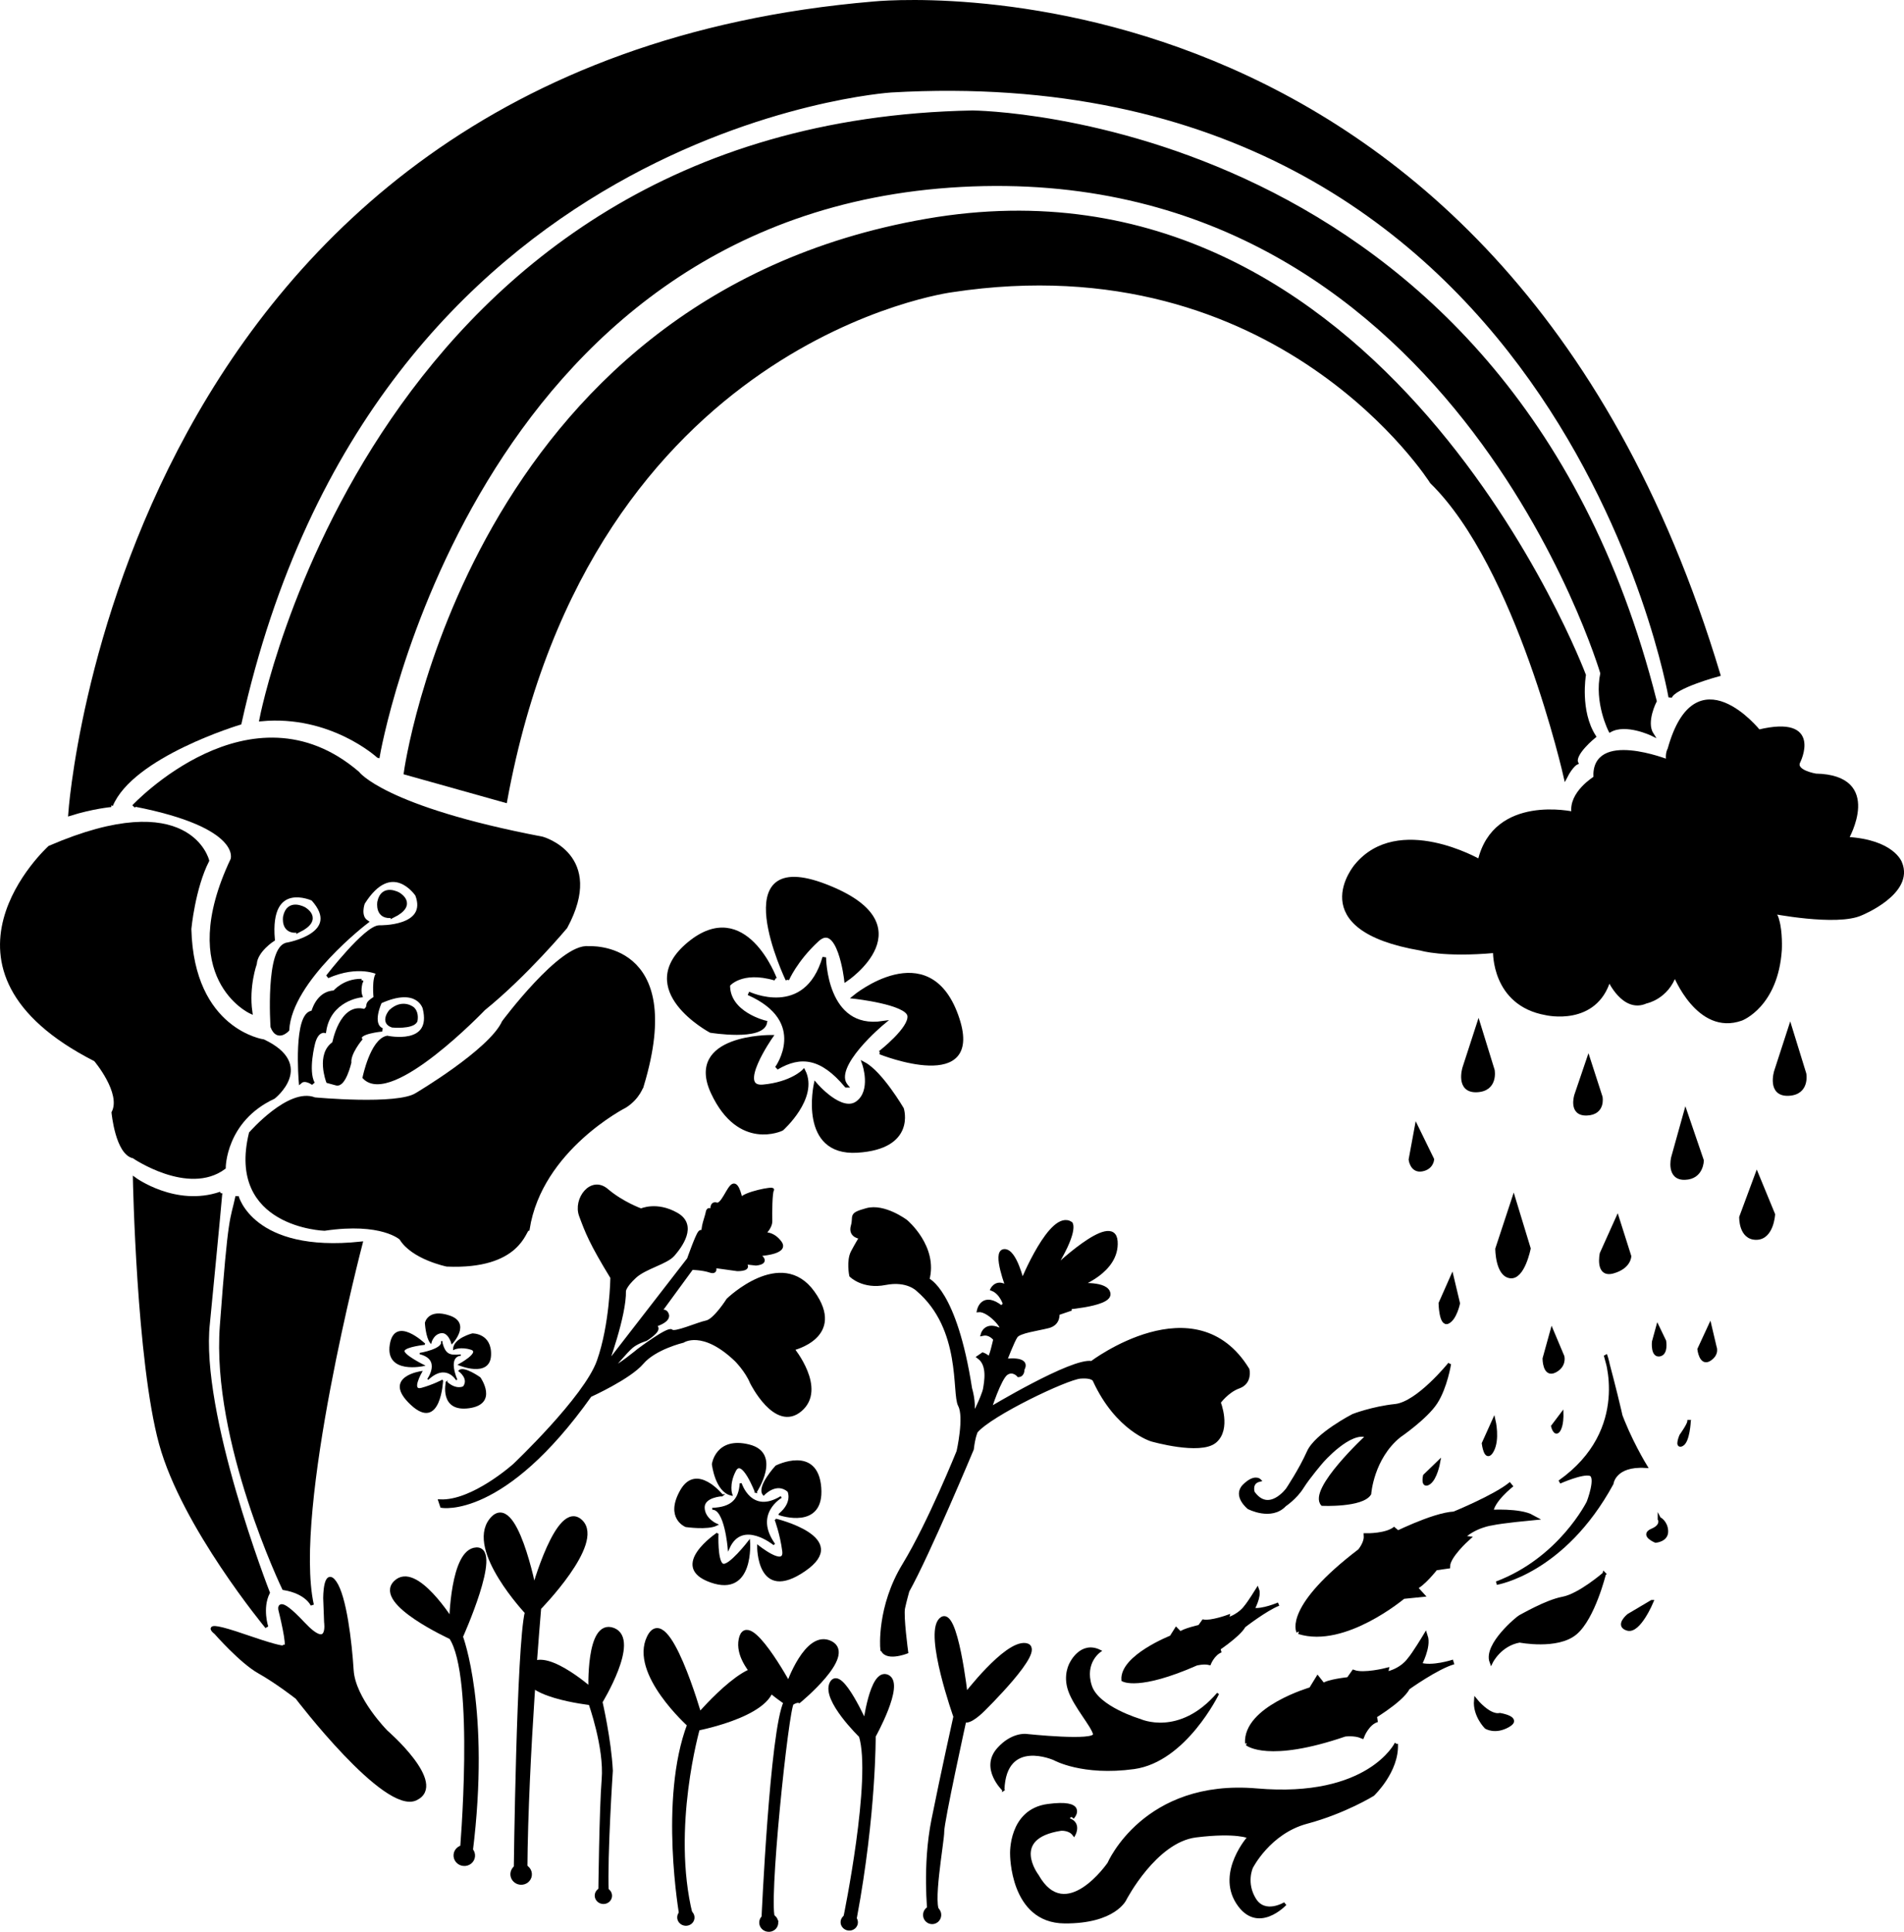 <?xml version="1.0" encoding="UTF-8" standalone="no"?>
<!-- Created with Inkscape (http://www.inkscape.org/) -->

<svg
   width="156.139mm"
   height="158.372mm"
   viewBox="0 0 156.139 158.372"
   version="1.1"
   id="svg1"
   xml:space="preserve"
   xmlns="http://www.w3.org/2000/svg"
   xmlns:svg="http://www.w3.org/2000/svg"><defs
     id="defs1" /><g
     id="layer1"
     transform="translate(-29.482,-55.269)"><path
       style="fill:#000000;stroke:#000000;stroke-width:0.284px;stroke-linecap:butt;stroke-linejoin:miter;stroke-opacity:1"
       d="m 40.438,121.384 c 0,0 9.597,-10.272 18.382,-2.743 0,0 2.067,2.871 15.134,5.359 0,0 5.094,1.404 1.919,7.273 0,0 -3.248,3.892 -6.718,6.699 0,0 -7.583,7.923 -9.798,5.626 0,0 0.622,-3.022 1.877,-3.277 0,0 3.86,0.841 3.048,-2.412 0,0 -0.517,-1.914 -3.617,-0.51 0,0 -0.886,1.85 0.148,2.297 0,0 -2.067,0.191 -1.772,0.766 0,0 -0.96,1.148 -0.886,1.914 0,0 -0.448,1.914 -1.089,1.739 l -0.701,-0.191 c 0,0 -0.849,-2.217 0.498,-3.126 0,0 0.591,-3.238 2.51,-2.664 0.608,-0.45 -0.133,-0.425 0.886,-1.053 0,0 -0.185,-1.723 0.258,-2.042 0,0 -1.624,-0.829 -4.171,0.287 0,0 3.138,-4.059 4.245,-4.059 0,0 4.125,0.112 3.082,-2.64 0,0 -2.049,-3.094 -4.411,0.67 0,0 -0.406,1.093 0.286,1.547 0,0 -6.266,4.769 -6.487,8.852 0,0 -0.812,0.893 -1.255,-0.255 0,0 -0.443,-6.571 1.255,-6.763 0,0 4.651,-0.829 2.067,-3.7 0,0 -3.691,-1.723 -3.248,3.318 0,0 -1.403,0.893 -1.481,1.986 0,0 -0.66,1.842 -0.365,3.947 0,0 -6.099,-2.796 -1.505,-12.495 0,0 1.026,-2.721 -7.981,-4.476"
       id="path4" /><path
       style="fill:#000000;stroke:#000000;stroke-width:0.284px;stroke-linecap:butt;stroke-linejoin:miter;stroke-opacity:1"
       d="m 59.126,135.657 c 0,0 -0.255,0.704 -0.072,1.245 0,0 -2.572,0.286 -2.964,2.903 0,0 -0.618,-0.133 -0.905,0.972 0,0 -0.6,2.256 -0.026,3.316 0,0 -0.644,-0.481 -1.036,-0.142 0,0 -0.477,-5.676 1.019,-5.692 0,0 0.379,-1.624 1.762,-1.646 0,0 0.787,-0.978 2.222,-0.955 z"
       id="path9" /><path
       style="fill:#000000;stroke:#000000;stroke-width:0.284px;stroke-linecap:butt;stroke-linejoin:miter;stroke-opacity:1"
       d="m 53.985,131.574 c -1.383,0.226 -1.148,-1.15 -1.148,-1.15 0.287,-1.399 1.592,-0.654 1.592,-0.654 0,0 1.514,0.835 -0.444,1.805 z"
       id="path10" /><path
       style="fill:#000000;stroke:#000000;stroke-width:0.284px;stroke-linecap:butt;stroke-linejoin:miter;stroke-opacity:1"
       d="m 61.713,130.367 c -1.383,0.226 -1.148,-1.15 -1.148,-1.15 0.287,-1.399 1.592,-0.654 1.592,-0.654 0,0 1.514,0.835 -0.444,1.805 z"
       id="path10-0" /><path
       style="fill:#000000;stroke:#000000;stroke-width:0.259px;stroke-linecap:butt;stroke-linejoin:miter;stroke-opacity:1"
       d="m 61.485,138.176 c 0,0 -0.736,0.9 0.168,1.203 0,0 1.62,0.152 1.93,-0.398 0,0 0.154,-0.602 -0.194,-0.981 0.005,-0.04 -0.884,-0.782 -1.903,0.176 z"
       id="path11" /><path
       style="fill:#000000;stroke:#000000;stroke-width:0.284px;stroke-linecap:butt;stroke-linejoin:miter;stroke-opacity:1"
       d="m 38.601,121.289 c 0,0 -1.529,0.138 -3.383,0.722 0,0 4.072,-61.242 65.879,-66.475 0,0 51.158,-5.414 69.324,55.038 0,0 -3.676,0.985 -3.971,1.846 0,0 -9.09,-52.868 -63.902,-49.71 0,0 -42.541,2.752 -53.399,51.835 0,0 -8.839,2.638 -10.548,6.744 z"
       id="path12" /><path
       style="fill:#000000;stroke:#000000;stroke-width:0.284px;stroke-linecap:butt;stroke-linejoin:miter;stroke-opacity:1"
       d="m 60.484,117.251 c 0,0 -3.85,-3.534 -9.592,-2.993 0,0 9.279,-48.888 58.349,-49.79 0,0 43.849,0.271 55.96,48.271 0,0 -0.887,1.714 -0.261,2.707 0,0 -2.114,-1.014 -3.419,-0.292 0,0 -1.182,-2.302 -0.66,-4.693 0,0 -12.375,-42.173 -52.57,-40.007 -40.195,2.165 -47.806,46.797 -47.806,46.797 z"
       id="path13" /><path
       style="fill:#000000;stroke:#000000;stroke-width:0.284px;stroke-linecap:butt;stroke-linejoin:miter;stroke-opacity:1"
       d="m 82.149,144.225 c 0,0 -0.295,1.021 -1.403,1.723 0,0 -6.939,3.509 -7.973,10.08 -0.295,0 -0.664,3.19 -6.644,2.935 0,0 -2.805,-0.574 -3.765,-2.169 0,0 -1.55,-1.467 -6.275,-0.766 0,0 -7.899,-0.255 -6.054,-7.847 0,0 3.174,-3.637 5.242,-2.807 0,0 6.792,0.638 8.361,-0.367 0,0 6.072,-3.589 7.143,-5.949 0,0 4.725,-6.348 6.958,-6.077 0,0 7.955,-0.558 4.411,11.245 z"
       id="path14" /><path
       style="fill:#000000;stroke:#000000;stroke-width:0.284px;stroke-linecap:butt;stroke-linejoin:miter;stroke-opacity:1"
       d="m 150.805,125.85 c 0,0 -6.644,-3.828 -10.114,0.383 0,0 -4.429,5.168 5.315,6.827 0,0 1.846,0.574 6.054,0.191 0,0 -0.148,4.338 4.208,5.104 0,0 4.06,0.957 5.168,-2.807 0,0 1.181,2.68 3.027,1.85 0,0 1.698,-0.319 2.362,-2.233 0,0 1.919,4.913 5.463,3.637 0,0 2.879,-1.085 3.174,-5.678 0,0 0.074,-1.467 -0.221,-2.424 0,0 -0.122,-0.681 -0.618,-0.703 0,0 5.507,1.105 7.504,0.17 0,0 4.225,-1.716 3.192,-4.156 0,0 -0.594,-1.766 -4.379,-1.992 0,0 2.923,-5.075 -2.558,-5.188 0,0 -1.801,-0.293 -1.409,-1.105 0,0 1.905,-3.744 -3.263,-2.504 0,0 -5.142,-6.429 -7.334,1.466 0,0 -0.235,0.383 -0.104,0.993 0,0 -6.212,-2.459 -5.977,1.353 0,0 -2.088,1.263 -1.795,2.918 0,0 -6.438,-1.46 -7.693,3.9 z"
       id="path15" /><path
       style="fill:#000000;stroke:#000000;stroke-width:0.284px;stroke-linecap:butt;stroke-linejoin:miter;stroke-opacity:1"
       d="m 62.733,118.641 c 0,0 5.242,-38.79 42.744,-45.298 37.503,-6.508 53.917,37.272 53.917,37.272 0,0 -0.503,2.954 0.824,5.028 0,0 -1.78,1.437 -1.448,2.171 0,0 -0.405,0.173 -0.914,1.163 0,0 -3.878,-17.244 -10.978,-24.191 0,0 -12.461,-19.783 -39.333,-15.7 0,0 -29.677,3.828 -36.617,41.853 z"
       id="path16" /><path
       style="fill:#000000;stroke:#000000;stroke-width:0.284px;stroke-linecap:butt;stroke-linejoin:miter;stroke-opacity:1"
       d="m 150.731,139.184 -1.181,3.637 c 0,0 -0.591,1.914 1.034,1.85 1.624,-0.064 1.329,-1.659 1.329,-1.659 z"
       id="path17" /><path
       style="fill:#000000;stroke:#000000;stroke-width:0.284px;stroke-linecap:butt;stroke-linejoin:miter;stroke-opacity:1"
       d="m 176.288,139.476 -1.181,3.637 c 0,0 -0.591,1.914 1.034,1.85 1.624,-0.064 1.329,-1.659 1.329,-1.659 z"
       id="path17-8" /><path
       style="fill:#000000;stroke:#000000;stroke-width:0.244px;stroke-linecap:butt;stroke-linejoin:miter;stroke-opacity:1"
       d="m 159.743,141.999 -1.036,3.049 c 0,0 -0.518,1.605 0.907,1.551 1.425,-0.054 1.166,-1.391 1.166,-1.391 z"
       id="path17-5" /><path
       style="fill:#000000;stroke:#000000;stroke-width:0.284px;stroke-linecap:butt;stroke-linejoin:miter;stroke-opacity:1"
       d="m 145.638,147.638 -0.498,2.696 c 0,0 0.111,0.973 0.941,0.829 0.831,-0.144 0.867,-0.845 0.867,-0.845 z"
       id="path18" /><path
       style="fill:#000000;stroke:#000000;stroke-width:0.284px;stroke-linecap:butt;stroke-linejoin:miter;stroke-opacity:1"
       d="m 167.706,146.439 -1.044,3.744 c 0,0 -0.418,1.714 0.992,1.669 1.409,-0.045 1.409,-1.444 1.409,-1.444 z"
       id="path19" /><path
       style="fill:#000000;stroke:#000000;stroke-width:0.284px;stroke-linecap:butt;stroke-linejoin:miter;stroke-opacity:1"
       d="m 173.553,151.537 -1.305,3.519 c 0,0 -0.052,1.714 1.253,1.714 1.305,0 1.409,-1.94 1.409,-1.94 z"
       id="path20" /><path
       style="fill:#000000;stroke:#000000;stroke-width:0.189px;stroke-linecap:butt;stroke-linejoin:miter;stroke-opacity:1"
       d="m 111.758,202.004 c 0,0 -1.852,-1.764 -0.424,-3.364 1.124,-1.26 2.268,-1.131 2.268,-1.131 0,0 5.795,0.62 5.607,-0.09 -0.189,-0.711 -1.561,-2.238 -2.027,-3.529 -0.477,-1.321 0.114,-2.275 0.114,-2.275 0,0 0.834,-1.773 2.391,-0.996 0,0 -1.391,0.928 -0.757,2.873 0.578,1.773 4.041,2.791 4.041,2.791 0,0 3.23,1.506 6.391,-2.171 0,0 -2.669,5.516 -6.891,6.096 -4.221,0.58 -6.524,-0.718 -6.524,-0.718 0,0 -4.038,-1.824 -4.19,2.515 z"
       id="path5" /><path
       style="fill:#000000;stroke:#000000;stroke-width:0.284px;stroke-linecap:butt;stroke-linejoin:miter;stroke-opacity:1"
       d="m 156.748,164.385 -0.627,2.265 c 0,0 0,1.435 0.849,1.021 0.849,-0.415 0.664,-1.18 0.664,-1.18 z"
       id="path6" /><path
       style="fill:#000000;stroke:#000000;stroke-width:0.284px;stroke-linecap:butt;stroke-linejoin:miter;stroke-opacity:1"
       d="m 162.122,155.128 -1.31,2.911 c 0,0 -0.405,1.868 0.946,1.49 1.351,-0.378 1.357,-1.271 1.357,-1.271 z"
       id="path7" /><path
       style="fill:#000000;stroke:#000000;stroke-width:0.284px;stroke-linecap:butt;stroke-linejoin:miter;stroke-opacity:1"
       d="m 153.611,153.507 -1.366,4.147 c 0,0 0,2.105 1.07,2.265 1.07,0.159 1.55,-2.297 1.55,-2.297 z"
       id="path8" /><path
       style="fill:#000000;stroke:#000000;stroke-width:0.284px;stroke-linecap:butt;stroke-linejoin:miter;stroke-opacity:1"
       d="m 148.554,159.951 -0.96,2.169 c 0,0 0.037,1.818 0.627,1.531 0.591,-0.287 0.849,-1.531 0.849,-1.531 z"
       id="path21" /><path
       style="fill:#000000;stroke:#000000;stroke-width:0.284px;stroke-linecap:butt;stroke-linejoin:miter;stroke-opacity:1"
       d="m 165.422,164.066 -0.332,1.212 c 0,0 -0.111,1.148 0.48,1.053 0.591,-0.096 0.406,-1.117 0.406,-1.117 z"
       id="path22" /><path
       style="fill:#000000;stroke:#000000;stroke-width:0.284px;stroke-linecap:butt;stroke-linejoin:miter;stroke-opacity:1"
       d="m 169.704,163.971 -0.886,1.914 c 0,0 0.148,1.276 0.849,0.829 0.701,-0.447 0.443,-1.021 0.443,-1.021 z"
       id="path23" /><path
       style="fill:#000000;stroke:#000000;stroke-width:0.284px;stroke-linecap:butt;stroke-linejoin:miter;stroke-opacity:1"
       d="m 161.141,166.363 c 0,0 2.289,6.125 -3.765,10.399 0,0 1.846,-0.829 2.51,-0.638 0.664,0.191 -0.148,2.297 -0.148,2.297 0,0 -2.289,4.657 -7.53,6.635 0,0 5.477,-0.884 9.45,-8.166 0,0 0.176,-1.578 2.76,-1.42 0,0 -1.357,-2.211 -2.166,-4.534 0,0 0.887,5.391 0.705,3.384 -0.183,-2.008 -1.815,-7.956 -1.815,-7.956 z"
       id="path24" /><path
       style="fill:#000000;stroke:#000000;stroke-width:0.254px;stroke-linecap:butt;stroke-linejoin:miter;stroke-opacity:1"
       d="m 148.354,167.077 c 0,0 -2.6,3.227 -4.457,3.422 -1.857,0.195 -3.444,0.807 -3.444,0.807 0,0 -3.039,1.558 -3.68,3.005 -0.642,1.447 -1.722,3.06 -1.722,3.06 0,0 -1.519,2.059 -2.802,0.25 0,0 -0.27,-0.807 0.506,-1.002 0,0 -0.405,-0.389 -1.249,0.445 -0.844,0.835 0.371,1.808 0.371,1.808 0,0 1.857,0.974 2.971,-0.223 0,0 0.878,-0.584 1.418,-1.447 0.54,-0.862 1.621,-2.114 1.621,-2.114 0,0 2.296,-2.643 3.714,-2.086 0,0 -4.761,4.395 -3.68,5.592 0,0 3.275,0.139 3.883,-0.862 0,0 0.203,-2.921 2.431,-4.729 0,0 2.195,-1.502 3.005,-2.754 0.81,-1.252 1.114,-3.171 1.114,-3.171 z"
       id="path25" /><path
       style="fill:#000000;stroke:#000000;stroke-width:0.284px;stroke-linecap:butt;stroke-linejoin:miter;stroke-opacity:1"
       d="m 143.981,198.232 c 0,0 -2.252,4.594 -11.443,3.796 -9.191,-0.797 -12.107,6.029 -12.107,6.029 0,0 -3.544,5.168 -5.906,0.989 0,0 -2.399,-3.158 1.956,-3.828 0,0 0.701,-0.064 1.07,0.415 0,0 0.517,-0.957 -0.554,-1.212 0,0 0.221,-0.51 0.517,-0.255 0,0 0.997,-1.276 -2.104,-0.861 -3.101,0.415 -2.953,3.956 -2.953,3.956 0,0 -0.032,5.517 4.319,5.551 4.097,0.032 4.946,-1.85 4.946,-1.85 0,0 2.473,-4.785 5.832,-5.2 3.359,-0.415 4.393,0.096 4.393,0.096 0,0 -2.584,2.871 -0.96,5.391 1.624,2.52 3.876,0.096 3.876,0.096 0,0 -1.661,1.021 -2.51,-0.351 -0.849,-1.372 -0.258,-2.648 -0.258,-2.648 0,0 1.44,-2.871 4.54,-3.7 3.101,-0.829 5.426,-2.265 5.426,-2.265 0,0 2.03,-1.914 1.919,-4.147 z"
       id="path26" /><path
       style="fill:#000000;stroke:#000000;stroke-width:0.284px;stroke-linecap:butt;stroke-linejoin:miter;stroke-opacity:1"
       d="m 161.038,184.301 c 0,0 -2.03,1.755 -3.396,2.01 -1.366,0.255 -3.359,1.436 -3.507,1.499 -0.148,0.064 -2.879,2.297 -2.362,3.7 0,0 0.701,-1.435 2.325,-1.723 0,0 3.101,0.606 4.577,-0.638 1.476,-1.244 2.362,-4.849 2.362,-4.849 z"
       id="path27" /><path
       style="fill:#000000;stroke:#000000;stroke-width:0.284px;stroke-linecap:butt;stroke-linejoin:miter;stroke-opacity:1"
       d="m 152.492,195.842 c 0,0 1.735,0.287 0.664,0.893 -1.07,0.606 -1.809,0.128 -1.809,0.128 0,0 -0.96,-0.957 -0.849,-2.201 0,0 1.107,1.372 1.993,1.18 z"
       id="path28" /><path
       style="fill:#000000;stroke:#000000;stroke-width:0.284px;stroke-linecap:butt;stroke-linejoin:miter;stroke-opacity:1"
       d="m 164.932,186.582 -1.905,1.128 c 0,0 -1.018,0.835 -0.078,1.105 0.94,0.271 1.984,-2.233 1.984,-2.233 z"
       id="path29" /><path
       style="fill:#000000;stroke:#000000;stroke-width:0.284px;stroke-linecap:butt;stroke-linejoin:miter;stroke-opacity:1"
       d="m 165.566,179.778 c 0,0 0.313,0.564 -0.6,0.947 -0.914,0.383 0.287,0.88 0.287,0.88 0,0 0.914,-0.068 0.887,-0.812 -0.026,-0.744 -0.574,-1.015 -0.574,-1.015 z"
       id="path30" /><path
       style="fill:#000000;stroke:#000000;stroke-width:0.284px;stroke-linecap:butt;stroke-linejoin:miter;stroke-opacity:1"
       d="m 167.993,171.816 c -0.052,0.316 -0.653,1.15 -0.653,1.15 0,0 -0.418,0.993 0.078,0.722 0.496,-0.271 0.574,-1.872 0.574,-1.872 z"
       id="path31" /><path
       style="fill:#000000;stroke:#000000;stroke-width:0.284px;stroke-linecap:butt;stroke-linejoin:miter;stroke-opacity:1"
       d="m 147.44,175.174 -1.122,1.083 c 0,0 -0.209,0.947 0.339,0.586 0.548,-0.361 0.783,-1.669 0.783,-1.669 z"
       id="path33" /><path
       style="fill:#000000;stroke:#000000;stroke-width:0.284px;stroke-linecap:butt;stroke-linejoin:miter;stroke-opacity:1"
       d="m 157.553,171.229 -0.731,0.97 c 0,0 0.183,0.744 0.47,0.338 0.287,-0.406 0.261,-1.308 0.261,-1.308 z"
       id="path34" /><path
       style="fill:#000000;stroke:#000000;stroke-width:0.284px;stroke-linecap:butt;stroke-linejoin:miter;stroke-opacity:1"
       d="m 151.986,171.722 -0.849,1.882 c 0,0 0.185,1.531 0.701,0.606 0.517,-0.925 0.148,-2.488 0.148,-2.488 z"
       id="path35" /><path
       style="fill:#000000;stroke:#000000;stroke-width:0.457px;stroke-linecap:butt;stroke-linejoin:miter;stroke-opacity:1"
       d="m 136.013,189.007 c 0,0 -1.038,-1.935 5.016,-6.55 0,0 0.549,-0.631 0.516,-1.26 0,0 1.703,0.032 2.411,-0.594 l -0.409,0.654 c 0,0 3.445,-1.762 5.192,-1.843 0,0 3.47,-1.419 4.698,-2.467 0,0 -1.701,1.319 -1.725,2.328 0,0 2.372,-0.157 3.39,0.406 0,0 -2.456,0.231 -3.286,0.415 0,0 -1.492,0.183 -2.561,1.275 l 0.479,0.053 c 0,0 -1.544,1.4 -1.56,2.218 l -0.989,0.142 c 0,0 -1.104,1.413 -1.734,1.604 l 0.536,0.587 -1.45,0.147 c 0,0 -4.808,4.062 -8.525,2.885 z"
       id="path36" /><path
       style="fill:#000000;stroke:#000000;stroke-width:0.283px;stroke-linecap:butt;stroke-linejoin:miter;stroke-opacity:1"
       d="m 121.585,192.984 c 0,0 1.256,0.78 6.009,-1.311 0,0 0.592,-0.157 1.063,-0.044 0,0 0.326,-0.794 0.947,-1.025 l -0.581,0.088 c 0,0 2.048,-1.323 2.469,-2.12 0,0 1.792,-1.388 2.841,-1.795 0,0 -1.353,0.584 -2.124,0.439 0,0 0.608,-1.075 0.389,-1.633 0,0 -0.681,1.102 -0.992,1.458 0,0 -0.447,0.662 -1.496,0.989 l 0.059,-0.23 c 0,0 -1.382,0.499 -2.007,0.38 l -0.311,0.436 c 0,0 -1.301,0.293 -1.576,0.555 l -0.336,-0.339 -0.409,0.649 c 0,0 -4.076,1.599 -3.946,3.503 z"
       id="path36-5" /><path
       style="fill:#000000;stroke:#000000;stroke-width:0.397px;stroke-linecap:butt;stroke-linejoin:miter;stroke-opacity:1"
       d="m 131.779,198.189 c 0,0 1.674,1.407 7.977,-0.75 0,0 0.786,-0.115 1.413,0.146 0,0 0.429,-1.112 1.253,-1.332 l -0.772,0.016 c 0,0 2.713,-1.555 3.268,-2.654 0,0 2.373,-1.702 3.765,-2.097 0,0 -1.794,0.597 -2.819,0.229 0,0 0.801,-1.473 0.507,-2.345 0,0 -0.898,1.499 -1.309,1.965 0,0 -0.59,0.893 -1.981,1.17 l 0.077,-0.329 c 0,0 -1.833,0.465 -2.664,0.164 l -0.411,0.585 c 0,0 -1.727,0.176 -2.09,0.51 l -0.449,-0.569 -0.54,0.881 c 0,0 -5.407,1.561 -5.223,4.411 z"
       id="path36-5-0" /><path
       style="fill:#000000;stroke:#000000;stroke-width:0.413px;stroke-linecap:butt;stroke-linejoin:miter;stroke-opacity:1"
       d="m 106.434,212.07 c -0.753,-0.337 0.285,-5.84 0.275,-6.658 -0.011,-0.818 1.832,-9.196 1.832,-9.196 0.358,0.345 1.464,-0.761 1.464,-0.761 0,0 5.184,-5.056 3.58,-5.28 -1.604,-0.224 -4.94,4.164 -4.94,4.164 0,0 -0.825,-7.441 -1.991,-6.239 -1.166,1.202 1.22,7.892 1.22,7.892 0,0 -1.054,4.736 -1.804,8.484 -0.75,3.748 -0.324,7.572 -0.324,7.572 z"
       id="path37" /><path
       style="fill:#000000;stroke:#000000;stroke-width:0.413px;stroke-linecap:butt;stroke-linejoin:miter;stroke-opacity:1"
       d="m 92.134,212.588 c 0,0 0.686,-15.497 1.82,-17.774 0,0 -4.199,-2.7 -3.688,-5.146 0.511,-2.446 3.889,3.738 3.889,3.738 0,0 1.509,-4.381 3.427,-3.408 1.918,0.973 -2.577,4.674 -2.577,4.674 0,0 -0.19,-0.072 -0.613,0.189 -0.423,0.261 -2.18,16.995 -1.519,17.73 z"
       id="path38" /><path
       style="fill:#000000;stroke:#000000;stroke-width:0.413px;stroke-linecap:butt;stroke-linejoin:miter;stroke-opacity:1"
       d="m 98.858,212.432 c 0,0 2.344,-11.371 1.258,-14.882 0,0 -3.064,-2.966 -2.401,-4.266 0.664,-1.3 2.738,3.4 2.738,3.4 0,0 0.554,-4.489 1.784,-3.923 1.23,0.566 -1.149,4.822 -1.149,4.822 0,0 0.046,6.359 -1.534,14.852 z"
       id="path39" /><ellipse
       style="opacity:1;fill:#000000;stroke-width:0.413"
       id="path40"
       cx="121.401"
       cy="200.988"
       rx="0.711"
       ry="0.682"
       transform="rotate(6.162)" /><ellipse
       style="fill:#000000;stroke-width:0.413"
       id="path40-1"
       cx="108.037"
       cy="202.035"
       rx="0.711"
       ry="0.682"
       transform="rotate(6.162)" /><ellipse
       style="fill:#000000;stroke-width:0.413"
       id="path40-1-5"
       cx="101.121"
       cy="200.986"
       rx="0.711"
       ry="0.682"
       transform="rotate(6.162)" /><ellipse
       style="fill:#000000;stroke-width:0.517"
       id="path40-1-5-8"
       cx="94.227"
       cy="199.966"
       rx="0.883"
       ry="0.86"
       transform="rotate(6.162)" /><ellipse
       style="fill:#000000;stroke-width:0.517"
       id="path40-1-5-8-8"
       cx="89.427"
       cy="198.936"
       rx="0.883"
       ry="0.86"
       transform="rotate(6.162)" /><ellipse
       style="fill:#000000;stroke-width:0.455"
       id="path40-3"
       cx="114.84"
       cy="201.726"
       rx="0.781"
       ry="0.754"
       transform="rotate(6.162)" /><ellipse
       style="fill:#000000;stroke-width:0.445"
       id="path40-3-6"
       cx="128.095"
       cy="199.661"
       rx="0.746"
       ry="0.754"
       transform="rotate(6.162)" /><path
       style="fill:#000000;stroke:#000000;stroke-width:0.413px;stroke-linecap:butt;stroke-linejoin:miter;stroke-opacity:1"
       d="m 85.399,212.326 c 0,0 -1.692,-9.533 0.645,-15.67 0,0 -4.742,-4.23 -3.311,-7.144 1.431,-2.914 4.089,6.398 4.089,6.398 0,0 4.989,-5.815 5.877,-3.048 0.888,2.767 -6.023,4.079 -6.023,4.079 0,0 -2.35,8.194 -0.603,15.278 z"
       id="path41" /><path
       style="fill:#000000;stroke:#000000;stroke-width:0.413px;stroke-linecap:butt;stroke-linejoin:miter;stroke-opacity:1"
       d="m 78.753,210.565 c 0,0 0.075,-6.974 0.276,-9.415 0.218,-2.644 -1.097,-6.296 -1.097,-6.296 0,0 -6.097,-0.658 -5.137,-2.699 0.96,-2.041 5.148,1.679 5.148,1.679 0,0 -0.224,-5.691 1.813,-4.91 2.037,0.782 -1.076,5.857 -1.076,5.857 0,0 0.729,3.139 0.852,5.654 0,0 -0.464,6.998 -0.336,9.97 z"
       id="path42" /><path
       style="fill:#000000;stroke:#000000;stroke-width:0.413px;stroke-linecap:butt;stroke-linejoin:miter;stroke-opacity:1"
       d="m 71.819,208.675 c 0,0 0.222,-18.509 0.912,-21.242 0,0 -4.826,-5.116 -2.939,-7.516 1.887,-2.4 3.476,5.736 3.476,5.736 0,0 2.026,-7.337 3.813,-5.613 1.788,1.725 -3.424,7.033 -3.424,7.033 0,0 -1.064,12.138 -1.134,21.473 z"
       id="path43" /><path
       style="fill:#000000;stroke:#000000;stroke-width:0.413px;stroke-linecap:butt;stroke-linejoin:miter;stroke-opacity:1"
       d="m 67.387,207.226 c 0,0 1.276,-14.566 -0.895,-17.761 0,0 -6.161,-2.809 -4.556,-4.423 1.605,-1.614 4.589,3.201 4.589,3.201 0,0 0.085,-5.811 2.02,-5.908 1.935,-0.097 -1.31,7.108 -1.31,7.108 0,0 2.273,5.912 0.808,17.65 z"
       id="path44" /><path
       style="fill:#000000;stroke:#000000;stroke-width:0.279px;stroke-linecap:butt;stroke-linejoin:miter;stroke-opacity:1"
       d="m 65.71,178.744 c 0,0 5.043,0.948 12.161,-9.076 0,0 3.217,-1.453 4.262,-2.681 1.045,-1.227 3.358,-1.775 3.358,-1.775 0,0 1.61,-1.093 4.372,1.562 0,0 0.859,0.865 1.253,1.825 0,0 1.966,3.988 4.007,2.251 2.04,-1.737 -0.644,-5.003 -0.644,-5.003 0,0 4.282,-0.986 1.674,-4.62 -2.608,-3.633 -6.971,0.605 -6.971,0.605 0,0 -1.066,1.685 -1.762,1.827 -0.697,0.141 -2.631,1.007 -2.871,0.734 -0.24,-0.273 -2.698,1.573 -2.698,1.573 0,0 -1.672,1.391 -2.276,1.563 0,0 1.251,-1.503 1.712,-1.88 0.461,-0.377 1.158,-0.579 1.158,-0.579 0,0 1.131,-0.686 0.863,-1.005 -0.268,-0.319 -0.473,-0.043 -0.473,-0.043 0,0 1.561,-0.375 1.364,-0.977 -0.197,-0.602 -0.779,0.004 -0.779,0.004 l 2.793,-3.817 c 0,0 0.909,0.025 1.497,0.228 0.588,0.203 0.327,-0.384 0.327,-0.384 l 1.91,0.264 c 0,0 1.266,0.031 0.49,-0.575 l 1.039,0.116 c 0,0 1.216,-0.083 0.134,-0.764 0,0 2.469,-0.106 1.856,-0.965 -0.613,-0.859 -1.384,-0.717 -1.384,-0.717 0,0 0.61,-0.5 0.594,-1.08 -0.016,-0.58 -0.007,-2.351 0.142,-2.535 0.149,-0.184 -2.307,0.28 -2.583,0.778 0,0 -0.244,-1.327 -0.639,-1.149 -0.395,0.178 -0.871,1.699 -1.357,1.542 -0.486,-0.158 -0.356,0.643 -0.356,0.643 0,0 -0.304,-0.441 -0.39,0.033 -0.086,0.474 -0.432,1.132 -0.343,1.956 0,0 -0.062,-0.595 -0.296,-0.304 -0.233,0.291 -0.897,2.18 -0.897,2.18 l -6.764,8.732 c 0,0 1.532,-4.115 1.481,-6.138 0,0 0.035,-0.405 0.873,-1.173 0.839,-0.768 2.571,-1.137 3.14,-1.796 0.569,-0.66 1.904,-2.392 0.266,-3.314 -1.638,-0.922 -2.898,-0.327 -2.898,-0.327 0,0 -1.542,-0.548 -2.813,-1.632 -1.271,-1.084 -2.634,0.725 -2.135,2.073 0.499,1.348 0.834,2.239 2.569,5.076 0,0 -0.046,3.862 -1.114,6.868 -1.068,3.006 -6.893,8.52 -6.893,8.52 0,0 -3.415,3.065 -6.096,2.943 z"
       id="path45" /><path
       style="fill:#000000;stroke:#000000;stroke-width:0.318px;stroke-linecap:butt;stroke-linejoin:miter;stroke-opacity:1"
       d="m 101.823,190.366 c 0,0 -0.287,-3.362 1.806,-6.794 2.093,-3.432 4.453,-9.302 4.453,-9.302 0,0 0.641,-2.835 0.12,-3.803 -0.521,-0.968 0.308,-6.271 -3.45,-9.48 0,0 -0.854,-0.891 -2.673,-0.529 -1.818,0.362 -2.798,-0.633 -2.798,-0.633 0,0 -0.243,-1.196 0.135,-1.91 0.378,-0.713 0.702,-1.223 0.702,-1.223 0,0 -0.953,-0.051 -0.705,-0.908 0.249,-0.857 -0.288,-0.915 1.147,-1.313 1.435,-0.398 3.21,0.942 3.21,0.942 0,0 2.5,2.087 1.767,4.775 0,0 2.253,0.852 3.503,8.921 0,0 0.347,1.106 0.182,2.032 -0.165,0.926 0.943,-1.448 1.034,-2.011 0.091,-0.563 0.374,-1.976 -0.49,-2.609 l 0.309,-0.212 c 0,0 0.304,0.094 0.471,0.322 0.167,0.228 0.55,-1.572 0.55,-1.572 0,0 -0.402,-0.567 -1.014,-0.439 0,0 0.235,-0.806 1.247,-0.387 1.012,0.419 -0.64,-1.625 -1.57,-1.55 0,0 0.309,-1.436 1.843,-0.217 l 0.293,-0.27 c 0,0 -0.273,-0.946 -1.025,-1.247 0,0 0.416,-0.797 1.284,-0.046 0,0 -1.19,-3.034 -0.313,-3.073 0.877,-0.039 1.469,2.548 1.469,2.548 0,0 2.388,-5.873 3.983,-4.799 0,0 0.531,0.621 -1.542,3.883 0,0 5.053,-4.89 5.225,-2.422 0.172,2.467 -3.08,3.592 -3.08,3.592 0,0 2.411,-0.222 2.494,0.716 0.082,0.938 -4.061,1.177 -4.061,1.177 l 0.999,0.036 -1.124,0.383 c 0,0 0.136,0.823 -0.758,1.052 -0.894,0.229 -2.382,0.406 -2.66,0.812 -0.278,0.406 -0.89,2.024 -0.89,2.024 0,0 2.006,-0.294 1.439,0.687 0,0 0.031,0.46 -0.317,0.489 0,0 -0.456,-0.541 -1.021,-0.152 -0.564,0.389 -1.385,2.968 -1.385,2.968 0,0 6.842,-4.124 8.401,-3.815 0,0 8.495,-6.451 12.776,0.548 0,0 0.245,1.038 -0.722,1.384 -0.967,0.345 -1.642,1.29 -1.642,1.29 0,0 0.875,2.185 -0.324,3.189 -1.199,1.003 -5.165,-0.131 -5.165,-0.131 0,0 -2.821,-0.827 -4.672,-4.837 0,0 -0.063,-0.407 -1.191,-0.32 -1.128,0.087 -7.364,3.057 -8.557,4.474 0,0 -0.206,0.378 -0.335,1.459 0,0 -3.596,8.61 -5.281,11.618 0,0 -0.214,0.75 -0.357,1.408 -0.143,0.658 0.255,3.6 0.255,3.6 0,0 -1.789,0.695 -1.972,-0.327 z"
       id="path46" /><path
       style="fill:#000000;stroke:#000000;stroke-width:0.296px;stroke-linecap:butt;stroke-linejoin:miter;stroke-opacity:1"
       d="m 92.705,140.268 c 0,0 -6.961,-0.077 -4.773,4.59 2.188,4.667 5.671,2.965 5.671,2.965 0,0 2.87,-2.557 1.786,-4.742 0,0 -0.989,1.033 -3.327,1.251 -2.338,0.217 0.643,-4.064 0.643,-4.064 z"
       id="path47" /><path
       style="fill:#000000;stroke:#000000;stroke-width:0.296px;stroke-linecap:butt;stroke-linejoin:miter;stroke-opacity:1"
       d="m 93.037,135.503 c 0,0 -2.463,-6.66 -7.049,-2.881 -4.586,3.779 1.771,7.167 1.771,7.167 0,0 4.234,0.69 4.485,-0.702 0,0 -3.085,-0.726 -3.038,-3.074 0,0 1.041,-1.326 3.831,-0.51 z"
       id="path48" /><path
       style="fill:#000000;stroke:#000000;stroke-width:0.296px;stroke-linecap:butt;stroke-linejoin:miter;stroke-opacity:1"
       d="m 96.364,144.175 c 0,0 -1.269,5.734 3.418,5.447 4.687,-0.287 3.675,-3.444 3.675,-3.444 0,0 -1.724,-2.946 -3.125,-3.698 0,0 0.78,2.222 -0.538,3.196 -1.318,0.974 -3.43,-1.502 -3.43,-1.502 z"
       id="path49" /><path
       style="fill:#000000;stroke:#000000;stroke-width:0.296px;stroke-linecap:butt;stroke-linejoin:miter;stroke-opacity:1"
       d="m 101.655,141.561 c 0,0 8.611,3.455 6.263,-3.044 -2.348,-6.499 -8.374,-1.516 -8.374,-1.516 0,0 4.319,0.474 4.495,1.524 0.176,1.05 -2.383,3.036 -2.383,3.036 z"
       id="path50" /><path
       style="fill:#000000;stroke:#000000;stroke-width:0.296px;stroke-linecap:butt;stroke-linejoin:miter;stroke-opacity:1"
       d="m 94.045,135.572 c 0,0 -5.21,-10.901 3.143,-7.672 8.353,3.229 1.669,7.694 1.669,7.694 0,0 -0.564,-4.915 -2.354,-3.262 -1.79,1.654 -2.458,3.24 -2.458,3.24 z"
       id="path51" /><path
       style="fill:#000000;stroke:#000000;stroke-width:0.296px;stroke-linecap:butt;stroke-linejoin:miter;stroke-opacity:1"
       d="m 98.876,144.279 c -1.319,-1.575 3.007,-5.156 3.007,-5.156 -4.79,0.717 -4.805,-5.368 -4.805,-5.368 -1.505,5.209 -6.217,2.951 -6.217,2.951 5.12,2.277 2.315,6.117 2.315,6.117 1.971,-1.171 3.703,-0.933 5.701,1.456 z"
       id="path52" /><path
       style="fill:#000000;stroke:#000000;stroke-width:0.163px;stroke-linecap:butt;stroke-linejoin:miter;stroke-opacity:1"
       d="m 91.462,177.573 c 0,0 2.096,-3.147 -0.563,-3.805 -2.659,-0.658 -2.958,1.534 -2.958,1.534 0,0 0.251,2.216 1.514,2.497 0,0 -0.299,-0.832 0.301,-1.975 0.599,-1.143 1.707,1.749 1.707,1.749 z"
       id="path47-3" /><path
       style="fill:#000000;stroke:#000000;stroke-width:0.163px;stroke-linecap:butt;stroke-linejoin:miter;stroke-opacity:1"
       d="m 93.417,179.415 c 0,0 3.6,1.24 3.331,-2.192 -0.269,-3.432 -3.613,-1.735 -3.613,-1.735 0,0 -1.552,1.686 -1.027,2.294 0,0 1.033,-1.125 2.03,-0.271 0,0 0.457,0.921 -0.721,1.904 z"
       id="path48-6" /><path
       style="fill:#000000;stroke:#000000;stroke-width:0.163px;stroke-linecap:butt;stroke-linejoin:miter;stroke-opacity:1"
       d="m 88.694,177.855 c 0,0 -2.095,-2.613 -3.36,-0.374 -1.265,2.239 0.395,2.897 0.395,2.897 0,0 1.781,0.259 2.52,-0.113 0,0 -1.033,-0.441 -1.062,-1.388 -0.029,-0.946 1.508,-1.023 1.508,-1.023 z"
       id="path49-0" /><path
       style="fill:#000000;stroke:#000000;stroke-width:0.163px;stroke-linecap:butt;stroke-linejoin:miter;stroke-opacity:1"
       d="m 88.321,180.989 c 0,0 -4.041,2.701 -0.544,3.936 3.497,1.235 3.135,-3.281 3.135,-3.281 0,0 -1.68,2.174 -2.185,1.882 -0.504,-0.292 -0.406,-2.537 -0.406,-2.537 z"
       id="path50-2" /><path
       style="fill:#000000;stroke:#000000;stroke-width:0.163px;stroke-linecap:butt;stroke-linejoin:miter;stroke-opacity:1"
       d="m 93.089,179.85 c 0,0 6.242,1.492 2.375,4.155 -3.867,2.663 -3.81,-1.969 -3.81,-1.969 0,0 2.239,1.791 2.057,0.388 -0.182,-1.403 -0.622,-2.574 -0.622,-2.574 z"
       id="path51-3" /><path
       style="fill:#000000;stroke:#000000;stroke-width:0.163px;stroke-linecap:butt;stroke-linejoin:miter;stroke-opacity:1"
       d="m 87.905,178.963 c 1.07,-0.043 1.33,3.2 1.33,3.2 1.111,-2.438 3.737,-0.286 3.737,-0.286 -1.799,-2.534 0.571,-3.882 0.571,-3.882 -2.499,1.527 -3.322,-1.115 -3.322,-1.115 -0.08,1.314 -0.695,2.02 -2.317,2.083 z"
       id="path52-6" /><path
       style="fill:#000000;stroke:#000000;stroke-width:0.111px;stroke-linecap:butt;stroke-linejoin:miter;stroke-opacity:1"
       d="m 67.124,167.149 c 0,0 2.479,1.036 2.57,-0.753 0.091,-1.789 -1.475,-1.759 -1.475,-1.759 0,0 -1.508,0.389 -1.529,1.235 0,0 0.538,-0.278 1.416,-0.007 0.878,0.271 -0.982,1.284 -0.982,1.284 z"
       id="path47-3-8" /><path
       style="fill:#000000;stroke:#000000;stroke-width:0.111px;stroke-linecap:butt;stroke-linejoin:miter;stroke-opacity:1"
       d="m 66.097,168.576 c 0,0 -0.562,2.408 1.831,2.088 2.394,-0.321 0.91,-2.438 0.91,-2.438 0,0 -1.322,-0.945 -1.705,-0.575 0,0 0.882,0.629 0.366,1.318 0,0 -0.609,0.338 -1.403,-0.392 z"
       id="path48-6-3" /><path
       style="fill:#000000;stroke:#000000;stroke-width:0.111px;stroke-linecap:butt;stroke-linejoin:miter;stroke-opacity:1"
       d="m 66.546,165.386 c 0,0 1.53,-1.623 -0.203,-2.214 -1.733,-0.591 -1.962,0.551 -1.962,0.551 0,0 0.065,1.179 0.426,1.62 0,0 0.165,-0.714 0.819,-0.829 0.655,-0.115 0.92,0.872 0.92,0.872 z"
       id="path49-0-2" /><path
       style="fill:#000000;stroke:#000000;stroke-width:0.111px;stroke-linecap:butt;stroke-linejoin:miter;stroke-opacity:1"
       d="m 64.314,165.464 c 0,0 -2.437,-2.34 -2.814,0.049 -0.377,2.389 2.716,1.695 2.716,1.695 0,0 -1.745,-0.866 -1.611,-1.222 0.134,-0.356 1.71,-0.522 1.71,-0.522 z"
       id="path50-2-6" /><path
       style="fill:#000000;stroke:#000000;stroke-width:0.111px;stroke-linecap:butt;stroke-linejoin:miter;stroke-opacity:1"
       d="m 65.764,168.434 c 0,0 -0.177,4.193 -2.564,1.961 -2.387,-2.232 0.845,-2.667 0.845,-2.667 0,0 -0.938,1.632 0.014,1.371 0.951,-0.261 1.706,-0.665 1.706,-0.665 z"
       id="path51-3-8" /><path
       style="fill:#000000;stroke:#000000;stroke-width:0.111px;stroke-linecap:butt;stroke-linejoin:miter;stroke-opacity:1"
       d="m 65.705,165.225 c 0.177,0.688 -1.794,1.01 -1.794,1.01 1.85,0.47 0.656,2.113 0.656,2.113 1.516,-1.423 2.365,0.047 2.365,0.047 -0.828,-2.066 0.337,-2.034 0.337,-2.034 -0.926,0.083 -1.3,-0.004 -1.567,-1.048 z"
       id="path52-6-2" /></g><g
     id="layer2"
     transform="translate(-29.482,-55.269)"><path
       style="fill:#000000;stroke:#000000;stroke-width:0.284px;stroke-linecap:butt;stroke-linejoin:miter;stroke-opacity:1"
       d="m 47.193,189.14 c 0,0 2.067,2.361 3.544,3.19 1.476,0.829 3.101,2.105 3.101,2.105 0,0 7.235,9.506 9.745,8.294 2.51,-1.212 -2.436,-5.487 -2.436,-5.487 0,0 -2.658,-2.68 -2.805,-5.04 -0.148,-2.361 -0.591,-6.061 -1.403,-7.209 -0.812,-1.148 -0.812,1.276 -0.812,1.276 l 0.074,1.978 c 0,0 0.369,2.488 -1.846,0.128 -2.215,-2.361 -1.903,-1.133 -1.903,-1.133 0,0 0.796,3.175 0.427,2.983 -0.369,-0.191 1.107,0.702 -3.322,-0.829 -4.429,-1.531 -1.993,0 -1.993,0 z"
       id="path1" /><path
       style="fill:#000000;stroke:#000000;stroke-width:0.284px;stroke-linecap:butt;stroke-linejoin:miter;stroke-opacity:1"
       d="m 40.438,150.094 c 0,0 4.489,3.068 7.413,0.902 0,0 2e-6,-3.88 4.072,-5.775 0,0 3.341,-2.617 -0.835,-4.602 0,0 -5.847,-0.812 -6.055,-9.203 0,0 0.313,-3.338 1.462,-5.594 0,0 -1.462,-6.045 -12.946,-1.083 0,0 -10.962,9.925 3.759,17.414 0,0 2.297,2.707 1.462,4.331 0,0 0.313,3.338 1.67,3.609 z"
       id="path3" /><path
       style="fill:#000000;stroke:#000000;stroke-width:0.265px;stroke-linecap:butt;stroke-linejoin:miter;stroke-opacity:1"
       d="m 47.579,153.095 c -0.081,1.072 -1.015,10.645 -1.015,10.645 -0.819,7.415 4.916,22.097 4.916,22.097 -0.639,1.279 -0.128,2.814 -0.128,2.814 0,0 -6.843,-8.25 -8.697,-15.028 -1.855,-6.779 -2.142,-21.711 -2.142,-21.711 0,0 3.357,2.462 7.066,1.183 z"
       id="path32" /><path
       style="fill:#000000;stroke:#000000;stroke-width:0.265px;stroke-linecap:butt;stroke-linejoin:miter;stroke-opacity:1"
       d="m 48.921,153.351 c 0,0 1.215,4.796 10.168,3.837 0,0 -5.728,21.857 -4.001,29.658 0,0 -0.426,-1.036 -2.344,-1.355 0,0 -5.805,-12.06 -5.102,-21.525 0.703,-9.465 0.831,-8.505 1.279,-10.616 z"
       id="path53" /></g></svg>
